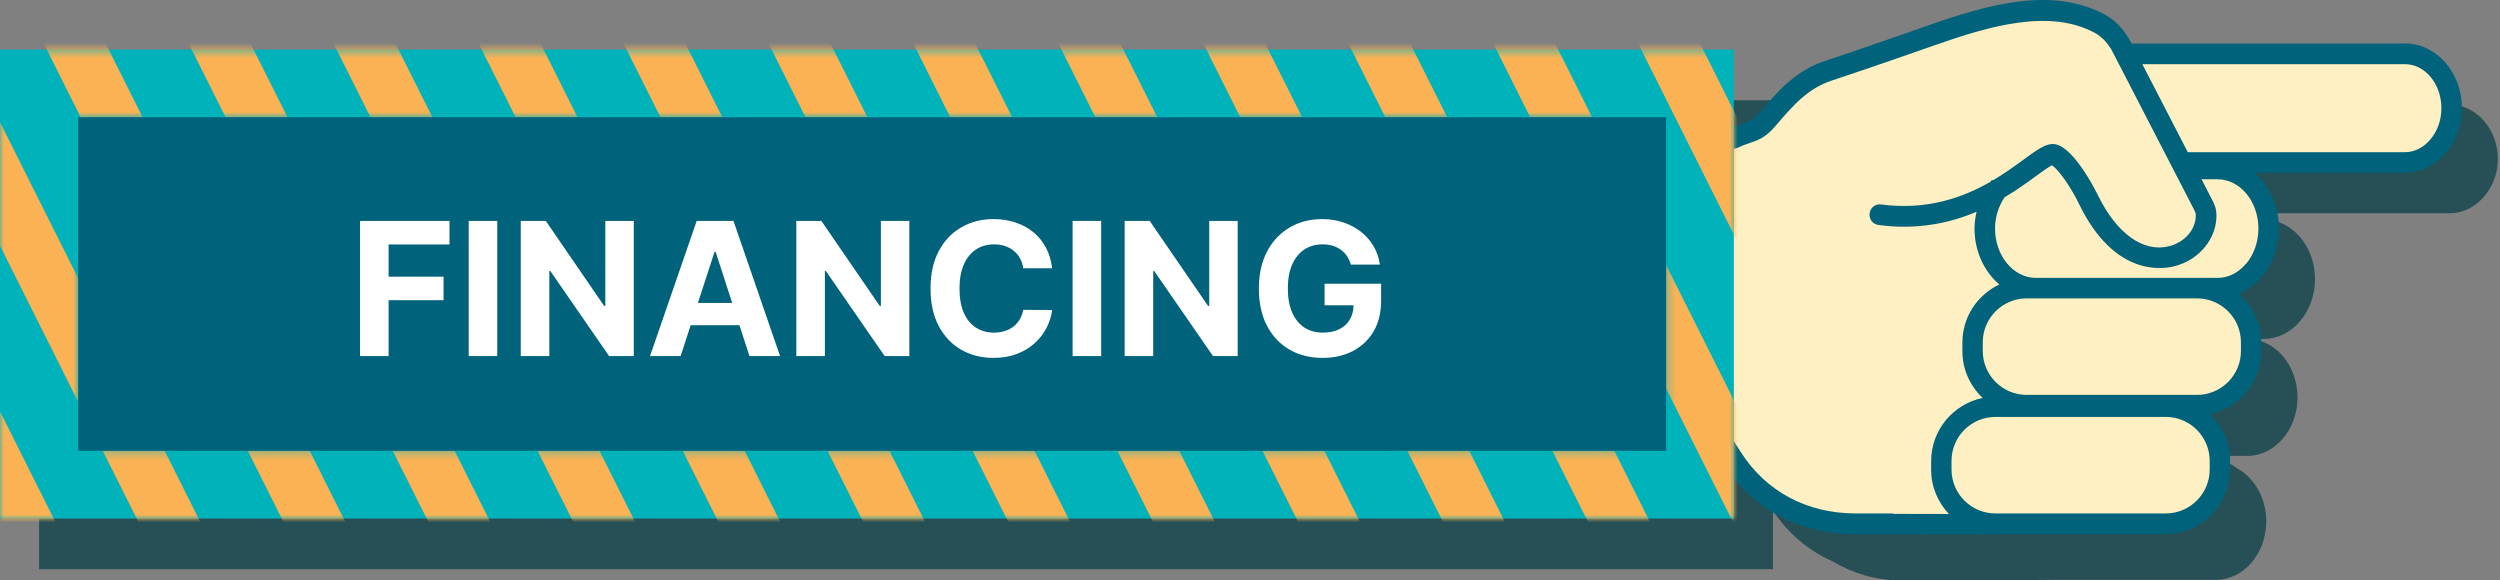 <svg width="323" height="75" viewBox="0 0 323 75" fill="none" xmlns="http://www.w3.org/2000/svg">
<rect x="0" y="0" width="323" height="75" fill="#808080" stroke="none"/>
<path d="M316.478 13.488H280.58L280.545 13.399C279.851 11.78 278.766 10.392 277.378 9.627C274.906 8.258 272.149 7.813 269.302 7.884C264.428 7.813 259.198 9.467 254.662 11.068C246.64 13.897 243.295 15 241.356 15.64C237.763 16.832 235.717 19.269 233.334 22.062C231.893 23.734 230.95 23.467 229.064 24.392V12.954H5.052V73.542H229.064V65.982C231.092 69.024 233.725 71.158 236.696 72.493C239.417 74.111 242.441 74.983 245.572 75.001C250.446 75.001 257.153 75.001 265.745 74.912H286.308C289.884 74.912 292.801 71.514 292.801 67.352C292.801 64.31 291.236 61.695 288.994 60.485C288.052 59.791 286.949 59.329 285.721 59.187C285.632 59.098 285.561 59.009 285.454 58.902H290.346C293.922 58.902 296.839 55.504 296.839 51.342C296.839 47.179 293.922 43.782 290.346 43.782H291.556H292.499C294.313 43.782 295.968 42.91 297.159 41.505C298.351 40.117 299.098 38.178 299.098 36.061C299.098 31.828 296.128 28.359 292.481 28.359H288.23L287.82 27.558H316.46C318.186 27.558 319.733 26.758 320.872 25.477C322.01 24.196 322.722 22.471 322.722 20.532C322.722 16.672 319.911 13.505 316.46 13.505L316.478 13.488Z" fill="#003B45" fill-opacity="0.7"/>
<path d="M311.443 6.958H275.546L275.51 6.869C274.817 5.251 273.731 3.863 272.344 3.098C265.887 -0.477 257.437 2.12 250.571 4.539C242.548 7.367 239.204 8.47 237.265 9.111C233.671 10.303 231.626 12.74 229.242 15.532C227.801 17.205 226.858 16.938 224.973 17.863L221.059 18.752L221.006 53.262L224.741 59.15C228.459 64.985 234.294 68.454 240.556 68.472C245.43 68.472 252.136 68.472 260.728 68.383H281.292C284.867 68.383 287.785 64.985 287.785 60.822C287.785 56.66 284.867 53.262 281.292 53.262C281.292 53.262 280.971 52.942 280.438 52.373H285.33C288.905 52.373 291.823 48.975 291.823 44.813C291.823 40.65 288.905 37.252 285.33 37.252H287.482C289.297 37.252 290.951 36.381 292.143 34.975C293.335 33.588 294.082 31.649 294.082 29.532C294.082 25.298 291.111 21.83 287.464 21.83H283.213L282.804 21.029H311.443C313.169 21.029 314.717 20.229 315.855 18.948C316.993 17.667 317.705 15.942 317.705 14.003C317.705 10.143 314.894 6.976 311.443 6.976V6.958Z" fill="#FFF0C3"/>
<path d="M310.732 5.625H275.404C274.55 3.97 273.411 2.689 272.006 1.924C265.175 -1.847 256.637 0.644 249.148 3.276C241.054 6.123 237.674 7.243 235.86 7.848C231.964 9.129 229.74 11.744 227.357 14.519L227.232 14.661C226.503 15.497 226.04 15.657 225.169 15.96C224.724 16.102 224.172 16.298 223.532 16.6L219.761 17.454C219.156 17.596 218.729 18.13 218.729 18.753L218.676 53.263C218.676 53.512 218.747 53.761 218.889 53.974L222.625 59.862C226.36 65.732 232.426 68.988 239.666 69.023C241.125 69.023 242.744 69.023 244.541 69.023C246.746 69.023 249.219 69.041 251.958 69.041C254.431 69.041 257.117 69.041 259.981 69.005H279.78C284.369 69.005 288.123 65.27 288.123 60.663V59.542C288.123 57.158 287.109 55.041 285.508 53.512C289.297 52.729 292.161 49.367 292.161 45.347V44.226C292.161 41.718 291.022 39.494 289.261 37.964C290.346 37.502 291.342 36.79 292.179 35.812C293.637 34.104 294.438 31.863 294.438 29.497C294.438 26.562 293.192 23.982 291.289 22.328H310.714C312.707 22.328 314.574 21.421 315.98 19.784C317.332 18.201 318.079 16.138 318.079 13.967C318.079 9.36 314.77 5.607 310.714 5.607L310.732 5.625ZM244.594 66.337C242.797 66.337 241.161 66.337 239.72 66.337C233.423 66.319 228.157 63.491 224.92 58.421L221.38 52.853L221.433 19.802L224.297 19.162C224.404 19.144 224.493 19.108 224.599 19.055C225.151 18.788 225.631 18.628 226.04 18.486C227.036 18.148 228.086 17.81 229.278 16.404L229.402 16.262C231.715 13.576 233.529 11.441 236.714 10.392C238.528 9.787 241.926 8.666 250.037 5.82C256.975 3.383 264.855 1.053 270.725 4.29C271.49 4.717 272.166 5.411 272.736 6.301L273.412 7.599L283.515 27.167C283.622 27.38 283.693 27.576 283.693 27.718C283.764 29.568 282.324 31.276 280.26 31.809C276.916 32.663 273.447 30.173 271.028 25.174C270.921 24.961 268.431 19.873 266.065 18.806C264.766 18.183 263.539 19.09 261.475 20.602C260.372 21.403 259.038 22.381 257.473 23.306L257.366 23.218C257.366 23.218 257.242 23.395 257.17 23.484C253.666 25.494 249.023 27.202 243.046 26.419C242.299 26.313 241.641 26.829 241.552 27.576C241.463 28.305 241.961 28.981 242.708 29.07C247.742 29.746 251.958 28.803 255.374 27.362C255.214 28.074 255.107 28.785 255.107 29.532C255.107 32.485 256.37 35.1 258.309 36.755C255.498 38.089 253.542 40.935 253.542 44.261V45.382C253.542 47.766 254.556 49.883 256.157 51.413C252.368 52.195 249.504 55.557 249.504 59.578V60.698C249.504 62.922 250.393 64.914 251.798 66.408C249.148 66.408 246.746 66.408 244.612 66.391L244.594 66.337ZM285.49 60.663C285.49 63.793 282.946 66.337 279.815 66.337H257.811C254.68 66.337 252.136 63.793 252.136 60.663V59.542C252.136 56.411 254.68 53.867 257.811 53.867H279.815C282.946 53.867 285.49 56.411 285.49 59.542V60.663ZM289.528 45.347C289.528 48.477 286.984 51.021 283.853 51.021H261.849C258.718 51.021 256.174 48.477 256.174 45.347V44.226C256.174 41.095 258.718 38.551 261.849 38.551H283.853C286.984 38.551 289.528 41.095 289.528 44.226V45.347ZM290.168 34.086C289.19 35.26 287.891 35.901 286.522 35.901H263.041C260.123 35.901 257.758 33.037 257.758 29.515C257.758 28.038 258.22 26.633 258.985 25.494C260.604 24.534 261.973 23.538 263.041 22.755C263.788 22.221 264.677 21.563 265.122 21.35C266.011 21.972 267.559 24.178 268.609 26.348C273.074 35.563 279.139 34.851 280.9 34.407C284.191 33.588 286.486 30.724 286.362 27.629C286.344 27.078 286.184 26.544 285.881 25.957L284.441 23.164H286.504C289.421 23.164 291.787 26.028 291.787 29.532C291.787 31.24 291.2 32.912 290.168 34.122V34.086ZM313.97 18.059C313.08 19.09 311.924 19.66 310.732 19.66H282.662L280.225 14.946L276.791 8.293H310.732C313.311 8.293 315.428 10.837 315.428 13.985C315.428 15.515 314.912 16.974 313.97 18.059Z" fill="#00637B"/>
<path d="M224.013 6.408H0V66.996H224.013V6.408Z" fill="#00B2BA"/>
<mask id="mask0_182_1602" style="mask-type:luminance" maskUnits="userSpaceOnUse" x="0" y="6" width="225" height="61">
<path d="M0 6.408V66.996H224.013V6.408H0ZM215.261 58.244H10.104V15.142H215.261V58.244Z" fill="white"/>
</mask>
<g mask="url(#mask0_182_1602)">
<path d="M271.451 71.602L171.009 -128.889L164.615 -125.686L265.057 74.805L271.451 71.602Z" fill="#FBB255"/>
<path d="M256.473 79.13L156.031 -121.361L149.638 -118.158L250.08 82.333L256.473 79.13Z" fill="#FBB255"/>
<path d="M241.503 86.614L141.061 -113.877L134.667 -110.674L235.109 89.817L241.503 86.614Z" fill="#FBB255"/>
<path d="M226.542 94.124L126.101 -106.367L119.707 -103.164L220.149 97.327L226.542 94.124Z" fill="#FBB255"/>
<path d="M211.557 101.616L111.115 -98.875L104.722 -95.672L205.163 104.819L211.557 101.616Z" fill="#FBB255"/>
<path d="M196.586 109.101L96.144 -91.391L89.751 -88.188L190.193 112.304L196.586 109.101Z" fill="#FBB255"/>
<path d="M181.609 116.626L81.167 -83.865L74.773 -80.662L175.216 119.829L181.609 116.626Z" fill="#FBB255"/>
<path d="M166.657 124.112L66.215 -76.379L59.821 -73.176L160.263 127.315L166.657 124.112Z" fill="#FBB255"/>
<path d="M151.679 131.62L51.236 -68.871L44.843 -65.668L145.285 134.823L151.679 131.62Z" fill="#FBB255"/>
<path d="M136.803 139.28L36.36 -61.211L29.967 -58.008L130.409 142.483L136.803 139.28Z" fill="#FBB255"/>
<path d="M121.824 146.81L21.383 -53.682L14.989 -50.478L115.431 150.013L121.824 146.81Z" fill="#FBB255"/>
<path d="M106.855 154.294L6.413 -46.197L0.019 -42.994L100.461 157.497L106.855 154.294Z" fill="#FBB255"/>
<path d="M91.886 161.786L-8.556 -38.705L-14.949 -35.502L85.492 164.989L91.886 161.786Z" fill="#FBB255"/>
<path d="M76.907 169.296L-23.534 -31.195L-29.928 -27.992L70.514 172.499L76.907 169.296Z" fill="#FBB255"/>
<path d="M61.938 176.78L-38.504 -23.711L-44.898 -20.508L55.544 179.983L61.938 176.78Z" fill="#FBB255"/>
<path d="M46.96 184.306L-53.481 -16.186L-59.875 -12.982L40.567 187.509L46.96 184.306Z" fill="#FBB255"/>
<path d="M32.008 191.792L-68.434 -8.699L-74.827 -5.496L25.614 194.995L32.008 191.792Z" fill="#FBB255"/>
<path d="M17.022 199.284L-83.42 -1.207L-89.814 1.996L10.628 202.487L17.022 199.284Z" fill="#FBB255"/>
</g>
<path d="M215.261 15.143H10.104V58.245H215.261V15.143Z" fill="#00637B"/>
<path d="M46.517 46V28.546H58.074V31.588H50.207V35.747H57.307V38.79H50.207V46H46.517ZM64.246 28.546V46H60.556V28.546H64.246ZM81.882 28.546V46H78.695L71.101 35.014H70.973V46H67.283V28.546H70.521L78.055 39.523H78.209V28.546H81.882ZM87.94 46H83.985L90.011 28.546H94.766L100.783 46H96.829L92.457 32.534H92.32L87.94 46ZM87.692 39.139H97.033V42.02H87.692V39.139ZM117.484 28.546V46H114.296L106.702 35.014H106.575V46H102.884V28.546H106.123L113.657 39.523H113.81V28.546H117.484ZM135.933 34.656H132.2C132.132 34.173 131.993 33.744 131.783 33.369C131.572 32.989 131.303 32.665 130.973 32.398C130.643 32.131 130.263 31.926 129.831 31.784C129.405 31.642 128.942 31.571 128.442 31.571C127.538 31.571 126.751 31.796 126.081 32.244C125.411 32.688 124.891 33.335 124.521 34.188C124.152 35.034 123.967 36.062 123.967 37.273C123.967 38.517 124.152 39.562 124.521 40.409C124.896 41.256 125.419 41.895 126.089 42.327C126.76 42.758 127.536 42.974 128.416 42.974C128.911 42.974 129.368 42.909 129.788 42.778C130.214 42.648 130.592 42.457 130.922 42.207C131.251 41.952 131.524 41.642 131.74 41.278C131.962 40.915 132.115 40.5 132.2 40.034L135.933 40.051C135.837 40.852 135.595 41.625 135.209 42.369C134.828 43.108 134.314 43.77 133.666 44.355C133.024 44.935 132.257 45.395 131.365 45.736C130.479 46.071 129.476 46.239 128.357 46.239C126.8 46.239 125.408 45.886 124.18 45.182C122.959 44.477 121.993 43.457 121.283 42.122C120.578 40.787 120.226 39.17 120.226 37.273C120.226 35.369 120.584 33.75 121.3 32.415C122.016 31.079 122.987 30.062 124.214 29.364C125.442 28.659 126.822 28.307 128.357 28.307C129.368 28.307 130.305 28.449 131.169 28.733C132.038 29.017 132.808 29.432 133.479 29.977C134.149 30.517 134.695 31.179 135.115 31.963C135.541 32.747 135.814 33.645 135.933 34.656ZM142.27 28.546V46H138.58V28.546H142.27ZM159.906 28.546V46H156.718L149.124 35.014H148.996V46H145.306V28.546H148.545L156.079 39.523H156.232V28.546H159.906ZM174.528 34.188C174.409 33.773 174.241 33.406 174.026 33.088C173.81 32.764 173.545 32.492 173.233 32.27C172.926 32.043 172.574 31.869 172.176 31.75C171.784 31.631 171.349 31.571 170.872 31.571C169.98 31.571 169.196 31.793 168.52 32.236C167.849 32.679 167.327 33.324 166.952 34.17C166.577 35.011 166.389 36.04 166.389 37.256C166.389 38.472 166.574 39.506 166.943 40.358C167.313 41.21 167.835 41.861 168.511 42.31C169.188 42.753 169.986 42.974 170.906 42.974C171.741 42.974 172.455 42.827 173.045 42.531C173.642 42.23 174.097 41.807 174.409 41.261C174.727 40.716 174.886 40.071 174.886 39.327L175.636 39.438H171.136V36.659H178.44V38.858C178.44 40.392 178.116 41.71 177.469 42.812C176.821 43.909 175.929 44.756 174.793 45.352C173.656 45.943 172.355 46.239 170.889 46.239C169.253 46.239 167.815 45.878 166.577 45.156C165.338 44.429 164.372 43.398 163.679 42.062C162.991 40.722 162.648 39.131 162.648 37.29C162.648 35.875 162.852 34.614 163.261 33.506C163.676 32.392 164.256 31.449 165 30.676C165.744 29.903 166.611 29.315 167.599 28.912C168.588 28.509 169.659 28.307 170.812 28.307C171.801 28.307 172.722 28.452 173.574 28.741C174.426 29.026 175.182 29.429 175.841 29.952C176.506 30.474 177.048 31.097 177.469 31.818C177.889 32.534 178.159 33.324 178.278 34.188H174.528Z" fill="white"/>
</svg>
